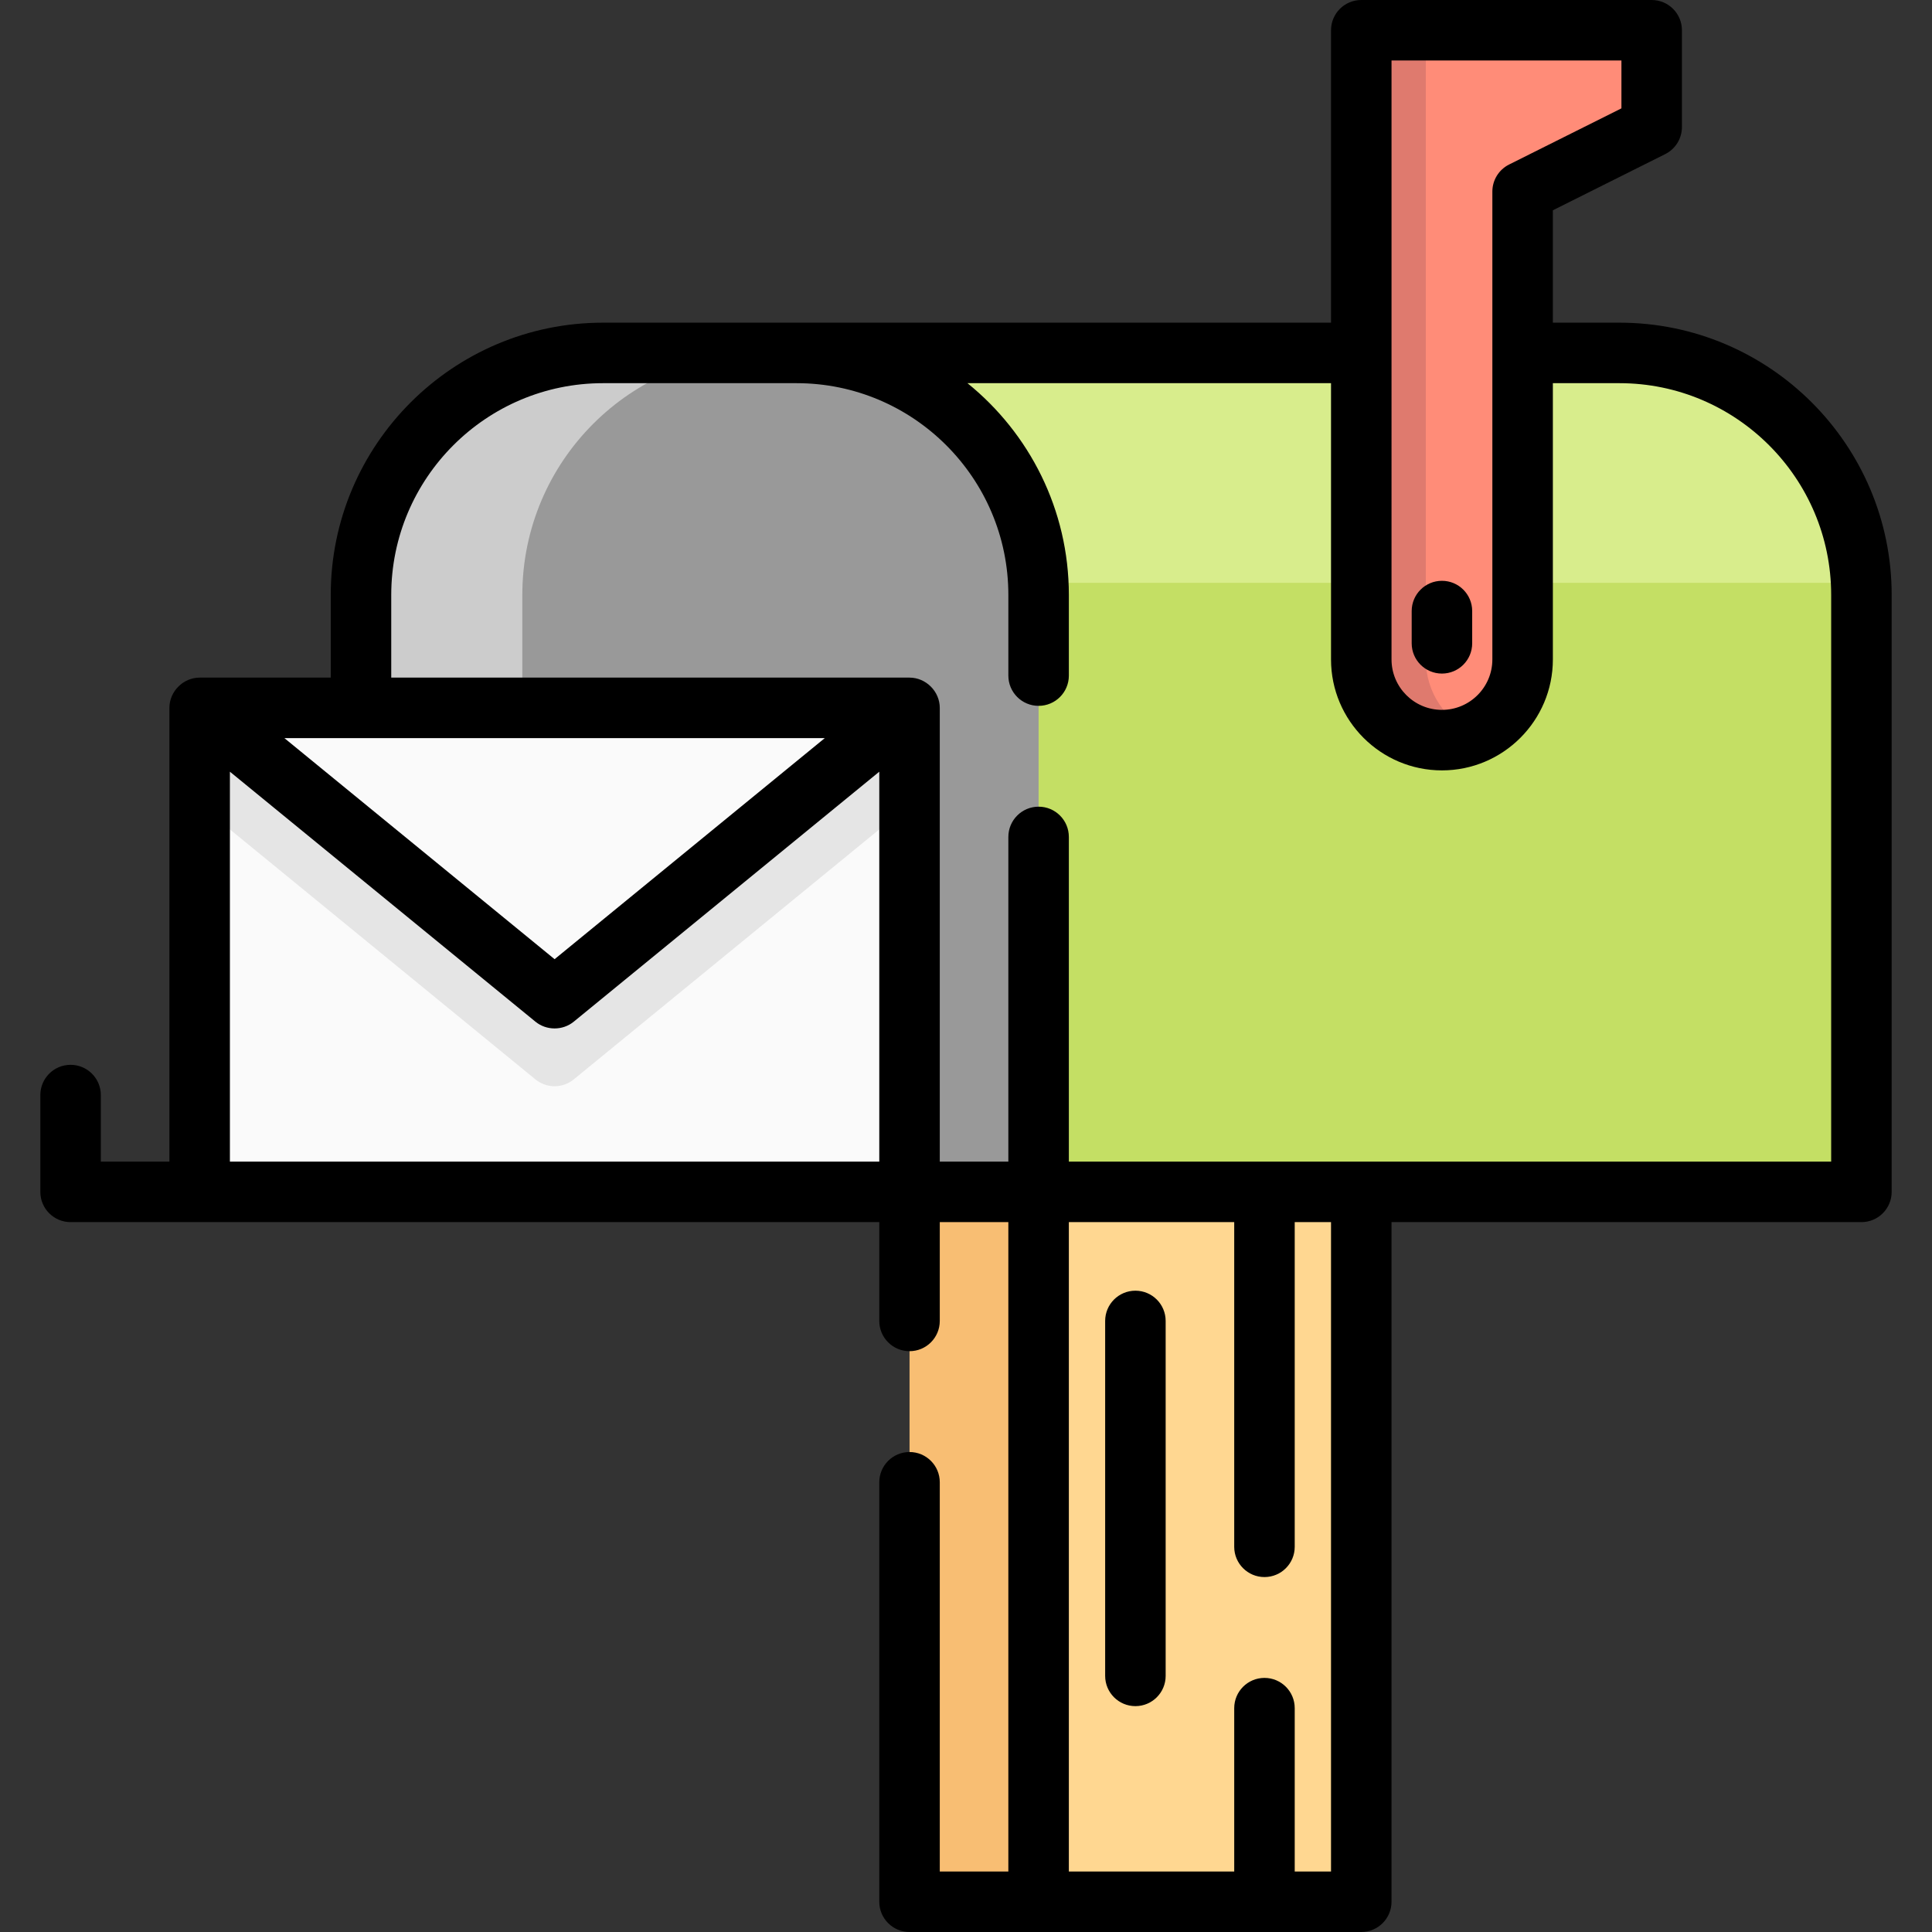<?xml version="1.0" encoding="iso-8859-1"?>
<!-- Uploaded to: SVG Repo, www.svgrepo.com, Generator: SVG Repo Mixer Tools -->
<svg version="1.1" id="Layer_1" xmlns="http://www.w3.org/2000/svg" xmlns:xlink="http://www.w3.org/1999/xlink" 
	 viewBox="0 0 512 512" xml:space="preserve">
<rect x="0" y="0" width="512" height="512" fill="#333333" stroke="none"/>
<path style="fill:#C4DF64;" d="M493.294,315.858H95.666V157.662c0-35.42,28.714-64.134,64.134-64.134h269.361
	c35.42,0,64.134,28.714,64.134,64.134V315.858z"/>
<path style="fill:#D8ED8C;" d="M429.161,93.528H159.8c-34.345,0-62.382,26.997-64.052,60.927h397.466
	C491.542,120.525,463.505,93.528,429.161,93.528z"/>
<path style="fill:#999999;" d="M95.666,315.858H275.24V157.662c0-35.42-28.714-64.134-64.134-64.134H159.8
	c-35.42,0-64.134,28.714-64.134,64.134V315.858z"/>
<path style="fill:#CCCCCC;" d="M202.555,93.528H159.8c-35.42,0-64.134,28.714-64.134,64.134v158.196h42.756V157.662
	C138.422,122.242,167.135,93.528,202.555,93.528z"/>
<rect x="52.91" y="187.591" style="fill:#FAFAFA;" width="188.125" height="128.267"/>
<path style="fill:#E5E5E5;" d="M241.035,213.244l-88.986,72.807c-2.953,2.416-7.2,2.416-10.153,0L52.91,213.244v-25.653h188.125
	V213.244z"/>
<polygon style="fill:#FAFAFA;" points="52.91,187.591 146.973,264.551 241.035,187.591 "/>
<rect x="275.24" y="315.858" style="fill:#FFD791;" width="85.511" height="188.125"/>
<rect x="241.035" y="315.858" style="fill:#F8BE73;" width="34.205" height="188.125"/>
<path style="fill:#FF8C78;" d="M360.752,8.017v162.472h0.43c-0.28,1.382-0.43,2.811-0.43,4.276c0,11.807,9.571,21.378,21.378,21.378
	c11.807,0,21.378-9.571,21.378-21.378c0-1.464-0.149-2.893-0.43-4.276h0.43V50.772l34.205-17.102V8.017H360.752z"/>
<path style="fill:#DF7A6E;" d="M377.854,174.764c0-1.464,0.149-2.893,0.43-4.276h-0.43V8.017h-17.102v162.472h0.43
	c-0.28,1.382-0.43,2.811-0.43,4.276c0,11.807,9.571,21.378,21.378,21.378c3.042,0,5.931-0.646,8.551-1.79
	C383.133,191.051,377.854,183.528,377.854,174.764z"/>
<path d="M429.161,85.511h-17.637V55.727l29.773-14.886c2.716-1.357,4.432-4.133,4.432-7.17V8.017c0-4.428-3.589-8.017-8.017-8.017
	h-76.96c-4.427,0-8.017,3.588-8.017,8.017v77.495H159.8c-39.784,0-72.15,32.366-72.15,72.15v21.912H52.91
	c-4.355,0-8.017,3.662-8.017,8.017v120.251H26.722v-17.637c0-4.428-3.589-8.017-8.017-8.017s-8.017,3.588-8.017,8.017v25.653
	c0,4.428,3.589,8.017,8.017,8.017h214.313v26.188c0,4.428,3.589,8.017,8.017,8.017s8.017-3.588,8.017-8.017v-26.188h18.171v172.092
	h-18.171V392.818c0-4.428-3.589-8.017-8.017-8.017s-8.017,3.588-8.017,8.017v111.165c0,4.428,3.589,8.017,8.017,8.017h119.716
	c4.427,0,8.017-3.588,8.017-8.017V323.875h124.526c4.427,0,8.017-3.588,8.017-8.017V157.662
	C501.311,117.878,468.945,85.511,429.161,85.511z M368.768,16.033h60.927v12.682l-29.773,14.886
	c-2.716,1.359-4.432,4.133-4.432,7.17v123.992c0,7.368-5.993,13.361-13.361,13.361s-13.361-5.993-13.361-13.361V16.033z
	 M218.577,195.608l-71.604,58.586l-71.604-58.586H218.577z M60.927,204.508l80.969,66.248c2.919,2.387,7.234,2.387,10.153,0
	l80.97-66.248v103.333H60.927V204.508z M352.735,495.967h-9.62v-43.29c0-4.428-3.589-8.017-8.017-8.017
	c-4.427,0-8.017,3.588-8.017,8.017v43.29h-43.825V323.875h43.825v86.046c0,4.428,3.589,8.017,8.017,8.017
	c4.427,0,8.017-3.588,8.017-8.017v-86.046h9.62V495.967z M485.278,307.841H283.257v-86.046c0-4.428-3.589-8.017-8.017-8.017
	c-4.427,0-8.017,3.588-8.017,8.017v86.046h-18.171V187.591c0-4.355-3.662-8.017-8.017-8.017H103.683v-21.912
	c0-30.942,25.174-56.117,56.117-56.117h51.307c30.943,0,56.117,25.175,56.117,56.117v21.378c0,4.428,3.589,8.017,8.017,8.017
	c4.427,0,8.017-3.588,8.017-8.017v-21.378c0-22.647-10.497-42.88-26.871-56.117h96.349v73.219c0,16.208,13.186,29.395,29.395,29.395
	c16.209,0,29.395-13.187,29.395-29.395v-73.219h17.637c30.943,0,56.117,25.175,56.117,56.117V307.841z"/>
<path d="M300.894,342.046c-4.427,0-8.017,3.588-8.017,8.017v94.063c0,4.428,3.589,8.017,8.017,8.017
	c4.427,0,8.017-3.588,8.017-8.017v-94.063C308.91,345.634,305.321,342.046,300.894,342.046z"/>
<path d="M382.129,178.505c4.427,0,8.017-3.588,8.017-8.017v-8.551c0-4.428-3.589-8.017-8.017-8.017
	c-4.427,0-8.017,3.588-8.017,8.017v8.551C374.113,174.917,377.702,178.505,382.129,178.505z"/>
</svg>